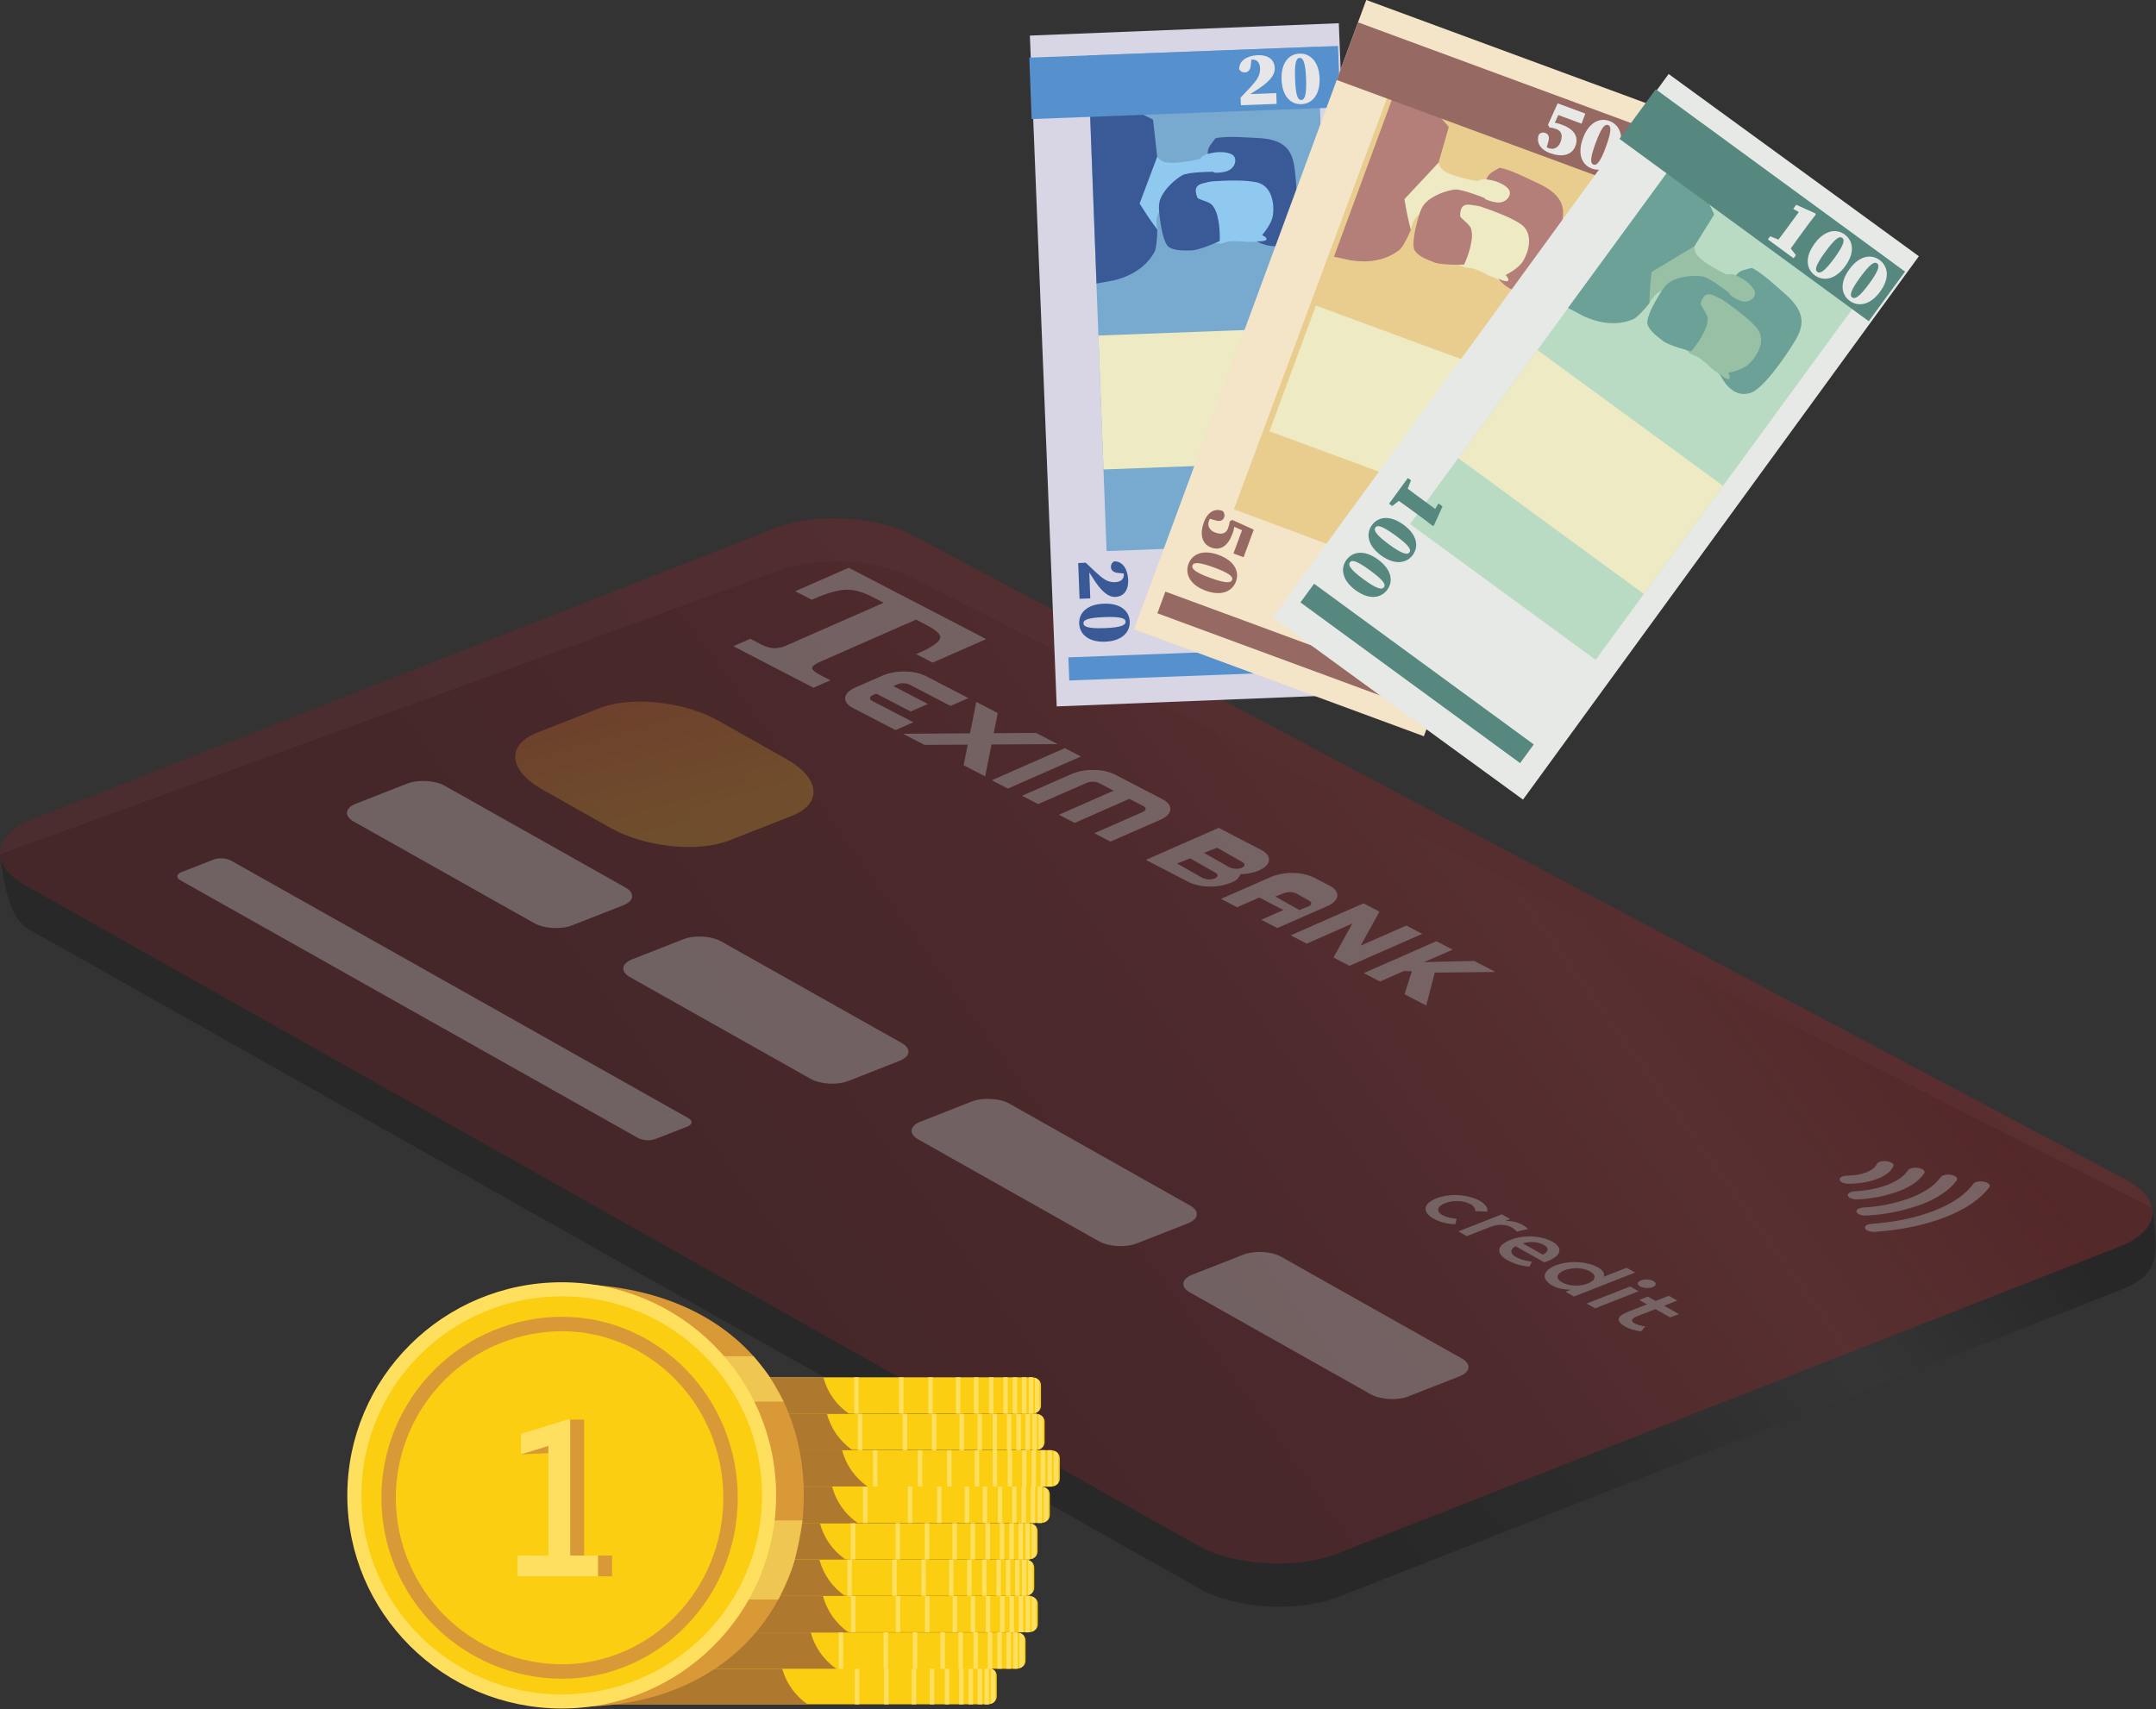 <?xml version="1.0" encoding="UTF-8"?> <svg xmlns="http://www.w3.org/2000/svg" width="1207" height="957" viewBox="0 0 1207 957" fill="none"><rect x="0" y="0" width="1207" height="957" fill="#333333" stroke="none"/><g clip-path="url(#clip0_201_389)"><g opacity="0.5"><path opacity="0.5" d="M749.71 894C726.86 903 691.85 901 671.49 889.48L15.08 519.75C4.67 512.7 2 493.31 0 478.34L434.72 320C457.57 311 492.59 313.06 512.94 324.52L1204.88 676.37C1208.11 701 1210.43 713.18 1187.58 722.14L749.71 894Z" fill="url(#paint0_linear_201_389)"></path><path opacity="0.5" d="M748.69 869.86C725.85 878.86 690.83 876.81 670.48 865.34L14.07 495.62C-6.29 484.16 -4.27 467.62 18.58 458.62L433.71 295.82C456.55 286.82 491.57 288.88 511.93 300.34L1191.08 661C1211.43 672.46 1209.41 689 1186.57 698L748.69 869.86Z" fill="url(#paint1_linear_201_389)"></path><path opacity="0.5" d="M1050.66 651.79C1050.21 652.779 1049.52 653.641 1048.66 654.3C1047.51 655.185 1046.24 655.896 1044.88 656.41C1043.24 657.036 1041.54 657.495 1039.8 657.78C1037.94 658.096 1036.06 658.263 1034.17 658.28C1031.55 658.28 1029.63 659.36 1029.85 660.6C1030.07 661.84 1032.41 662.84 1035.03 662.81C1037.88 662.776 1040.73 662.525 1043.54 662.06C1046.16 661.622 1048.73 660.922 1051.21 659.97C1053.27 659.202 1055.2 658.134 1056.94 656.8C1058.25 655.797 1059.3 654.494 1060 653C1060.55 651.8 1058.89 650.55 1056.31 650.22C1053.73 649.89 1051.22 650.59 1050.67 651.8" fill="white"></path><path opacity="0.5" d="M1068.16 655.3C1066.16 658.35 1062.48 661.11 1057.01 663.3C1051.03 665.52 1044.73 666.782 1038.36 667.04C1035.78 667.18 1034.05 668.3 1034.51 669.54C1034.97 670.78 1037.44 671.68 1040.02 671.54C1047.99 671.219 1055.86 669.643 1063.34 666.87C1070.17 664.19 1074.85 660.71 1077.28 656.87C1078.04 655.7 1076.6 654.4 1074.09 653.96C1071.58 653.52 1068.91 654.13 1068.16 655.3" fill="white"></path><path opacity="0.5" d="M1086.42 659.14C1083.36 663.49 1077.88 667.45 1069.97 670.56C1061.35 673.769 1052.29 675.647 1043.1 676.13C1040.54 676.3 1038.87 677.44 1039.39 678.68C1039.91 679.92 1042.39 680.79 1045 680.62C1055.71 680.058 1066.26 677.87 1076.31 674.13C1085.5 670.52 1091.93 665.89 1095.48 660.81C1096.29 659.65 1094.92 658.33 1092.42 657.87C1089.92 657.41 1087.23 657.97 1086.42 659.14" fill="white"></path><path opacity="0.5" d="M1104.66 662.94C1100.53 668.62 1093.28 673.8 1082.93 677.86C1072.58 681.92 1060.45 684.35 1047.81 685.25C1045.24 685.44 1043.6 686.59 1044.14 687.82C1044.68 689.05 1047.23 689.92 1049.79 689.74C1064.01 688.74 1077.66 685.99 1089.27 681.43C1100.88 676.87 1109.06 671.05 1113.7 664.66C1114.54 663.5 1113.2 662.18 1110.7 661.66C1108.2 661.14 1105.51 661.74 1104.7 662.9" fill="white"></path><path opacity="0.5" d="M408.12 470.64C390.64 477.5 360.99 474.34 341.91 463.64L303.66 442.09C284.57 431.34 283.27 417.09 300.75 410.2L335.75 396.45C353.24 389.58 382.88 392.74 401.97 403.45L440.25 425C459.33 435.75 460.64 450 443.15 456.89L408.12 470.64Z" fill="url(#paint2_linear_201_389)"></path><path opacity="0.5" d="M828.32 672.29C829.714 673.022 830.935 674.045 831.9 675.29C832.254 675.722 832.498 676.234 832.609 676.781C832.721 677.328 832.697 677.894 832.54 678.43L825.87 678.15C825.923 677.418 825.737 676.688 825.34 676.07C824.779 675.291 824.038 674.66 823.18 674.23C822.199 673.695 821.154 673.288 820.07 673.02C818.874 672.726 817.651 672.555 816.42 672.51C815.15 672.452 813.877 672.519 812.62 672.71C811.367 672.909 810.14 673.245 808.96 673.71C807.99 674.062 807.087 674.576 806.29 675.23C805.73 675.664 805.333 676.273 805.16 676.96C805.11 677.27 805.124 677.586 805.199 677.89C805.275 678.194 805.411 678.48 805.6 678.73C806.132 679.428 806.816 679.995 807.6 680.39C808.741 681.017 809.967 681.475 811.24 681.75C812.632 682.069 814.046 682.283 815.47 682.39L814.72 685.47C812.534 685.423 810.36 685.132 808.24 684.6C806.316 684.12 804.464 683.391 802.73 682.43C801.292 681.708 800.027 680.685 799.02 679.43C798.67 679.004 798.409 678.511 798.252 677.982C798.096 677.453 798.048 676.898 798.11 676.35C798.328 675.208 798.949 674.183 799.86 673.46C801.121 672.392 802.564 671.559 804.12 671C806.021 670.263 808.001 669.747 810.02 669.46C812.129 669.158 814.262 669.061 816.39 669.17C818.515 669.291 820.622 669.626 822.68 670.17C824.642 670.634 826.538 671.347 828.32 672.29V672.29ZM852.42 685.86C853.044 686.206 853.642 686.597 854.21 687.03C854.648 687.365 855.041 687.755 855.38 688.19L848.98 689.61C848.699 689.134 848.333 688.714 847.9 688.37C847.391 687.945 846.846 687.567 846.27 687.24C845.478 686.795 844.631 686.459 843.75 686.24C842.802 685.991 841.829 685.85 840.85 685.82C839.805 685.787 838.76 685.858 837.73 686.03C836.649 686.207 835.589 686.499 834.57 686.9L821.17 692.16L816.44 689.49L840.79 679.93L845.48 682.58L842.74 683.65C844.508 683.588 846.277 683.759 848 684.16C849.544 684.52 851.032 685.093 852.42 685.86V685.86ZM869.07 695.24C870.344 695.9 871.449 696.844 872.3 698C872.607 698.4 872.822 698.863 872.929 699.356C873.036 699.848 873.033 700.359 872.92 700.85C872.588 701.958 871.912 702.932 870.99 703.63C869.652 704.686 868.153 705.52 866.55 706.1L865.55 706.48C865.19 706.61 864.85 706.72 864.55 706.82L848.55 697.82C847.769 698.184 847.085 698.725 846.55 699.4C846.2 699.848 846.038 700.415 846.1 700.98C846.204 701.559 846.487 702.091 846.91 702.5C847.464 703.05 848.093 703.518 848.78 703.89C850.031 704.568 851.356 705.098 852.73 705.47C854.331 705.92 855.966 706.235 857.62 706.41L856.19 709.23C853.852 709.033 851.543 708.587 849.3 707.9C847.401 707.305 845.569 706.517 843.83 705.55C842.454 704.842 841.239 703.858 840.26 702.66C839.914 702.247 839.655 701.768 839.499 701.253C839.342 700.737 839.292 700.196 839.35 699.66C839.565 698.52 840.187 697.496 841.1 696.78C842.427 695.69 843.932 694.838 845.55 694.26C847.483 693.501 849.496 692.964 851.55 692.66C853.62 692.343 855.717 692.23 857.81 692.32C859.835 692.406 861.846 692.705 863.81 693.21C865.643 693.658 867.411 694.341 869.07 695.24ZM864.25 697.05C863.403 696.571 862.499 696.202 861.56 695.95C860.606 695.692 859.627 695.534 858.64 695.48C857.616 695.42 856.589 695.451 855.57 695.57C854.535 695.687 853.512 695.888 852.51 696.17L863.76 702.51C865.4 701.617 866.27 700.697 866.37 699.75C866.47 698.8 865.77 697.9 864.25 697.05ZM894.59 709.62C895.815 710.206 896.853 711.12 897.59 712.26C897.818 712.65 897.956 713.086 897.992 713.536C898.029 713.986 897.963 714.439 897.8 714.86L910.65 709.86L915.38 712.53L881.13 725.98L876.39 723.31L879.31 722.16C877.495 722.16 875.686 721.972 873.91 721.6C872.158 721.227 870.473 720.593 868.91 719.72C867.61 719.061 866.48 718.11 865.61 716.94C865.285 716.518 865.048 716.035 864.912 715.52C864.776 715.005 864.745 714.468 864.82 713.94C865.048 712.804 865.663 711.783 866.56 711.05C867.834 709.966 869.294 709.122 870.87 708.56C872.803 707.812 874.816 707.292 876.87 707.01C878.979 706.71 881.112 706.613 883.24 706.72C885.297 706.817 887.34 707.115 889.34 707.61C891.171 708.045 892.936 708.721 894.59 709.62V709.62ZM890.15 711.9C889.093 711.311 887.959 710.873 886.78 710.6C885.557 710.308 884.307 710.141 883.05 710.1C881.788 710.063 880.526 710.147 879.28 710.35C878.09 710.534 876.923 710.846 875.8 711.28C874.873 711.623 874.006 712.109 873.23 712.72C872.664 713.147 872.248 713.742 872.04 714.42C871.971 714.732 871.968 715.056 872.032 715.369C872.096 715.683 872.224 715.979 872.41 716.24C872.97 716.995 873.699 717.609 874.54 718.03C875.567 718.6 876.667 719.027 877.81 719.3C879.025 719.6 880.269 719.775 881.52 719.82C882.791 719.871 884.063 719.798 885.32 719.6C886.541 719.418 887.738 719.103 888.89 718.66C889.843 718.313 890.732 717.81 891.52 717.17C892.075 716.736 892.472 716.132 892.65 715.45C892.705 715.136 892.697 714.813 892.625 714.502C892.552 714.191 892.418 713.898 892.23 713.64C891.676 712.911 890.965 712.316 890.15 711.9V711.9ZM893 732.57L888.24 729.89L912.6 720.33L917.35 723.01L893 732.57ZM935.07 737.65L926.77 733L916.17 737.16C915.519 737.4 914.909 737.737 914.36 738.16C914.021 738.401 913.78 738.756 913.68 739.16C913.659 739.327 913.673 739.496 913.723 739.657C913.774 739.817 913.857 739.965 913.97 740.09C914.278 740.44 914.648 740.731 915.06 740.95C915.93 741.411 916.849 741.773 917.8 742.03C918.89 742.33 919.99 742.57 921.09 742.76L918.72 745.48C917.151 745.239 915.599 744.905 914.07 744.48C912.528 744.06 911.044 743.452 909.65 742.67C907.19 741.28 906.04 739.91 906.21 738.53C906.38 737.15 908.08 735.84 911.32 734.53L922.02 730.33L917.69 727.89L922.52 726L926.85 728.44L934.22 725.54L938.98 728.22L931.6 731.11L939.91 735.8L935.07 737.65ZM924.07 716.7C923.461 716.545 922.838 716.452 922.21 716.42C921.582 716.392 920.953 716.418 920.33 716.5C919.738 716.578 919.157 716.726 918.6 716.94C918.151 717.101 917.737 717.345 917.38 717.66C917.117 717.873 916.943 718.176 916.89 718.51C916.861 718.835 916.962 719.159 917.17 719.41C917.44 719.761 917.78 720.05 918.17 720.26C918.675 720.535 919.213 720.747 919.77 720.89C920.369 721.048 920.982 721.145 921.6 721.18C922.234 721.22 922.87 721.2 923.5 721.12C924.092 721.051 924.674 720.907 925.23 720.69C925.68 720.528 926.094 720.28 926.45 719.96C926.706 719.735 926.876 719.427 926.93 719.09C926.961 718.765 926.868 718.44 926.67 718.18C926.403 717.824 926.062 717.53 925.67 717.32C925.179 717.046 924.655 716.838 924.11 716.7H924.07Z" fill="white"></path><path opacity="0.5" d="M441.22 361L494.67 337.49L488.93 334.49C483.51 331.683 478.776 330.25 474.73 330.19C470.683 330.13 465.28 331.42 458.52 334.06L454.44 335.85L445.19 331.05L458.73 325.1L475.13 317.89L513.58 337.84L552.09 357.84L535.75 365.03L522.15 371.03L512.91 366.23L516.99 364.44C523.056 361.44 526.193 358.977 526.4 357.05C526.607 355.123 524.003 352.75 518.59 349.93L512.84 346.93L459.39 370.43C456.203 371.83 454.626 373.05 454.66 374.09C454.66 375.09 456.36 376.49 459.66 378.2L464.9 380.92L455.41 385.09L433 373.48L410.55 361.83L420.04 357.66L425.2 360.34C427.652 361.772 430.377 362.675 433.2 362.99C435.988 362.931 438.727 362.251 441.22 361V361Z" fill="white"></path><path opacity="0.5" d="M694.47 489.5C697.48 489.444 700.466 488.946 703.33 488.02L704.87 487.34C708.23 485.87 710.21 483.86 710.43 481.69C710.65 479.52 709.11 477.46 706.07 475.88L682.26 463.53L641.49 481.46L665.29 493.81C668.969 495.534 672.988 496.409 677.05 496.37C681.241 496.507 685.414 495.765 689.3 494.19L690.63 493.61C692.389 492.782 693.764 491.311 694.47 489.5V489.5ZM681.34 474.66L695.47 482.66C697.27 483.66 697.08 485.14 695.06 485.94L694.49 486.13L693.94 486.34L693.84 486.28L693.53 486.33C691.695 486.625 689.814 486.349 688.14 485.54L674.01 477.54L681.34 474.66ZM673.08 491.49L658.96 483.49L663.67 481.63L666.29 480.63L680.42 488.63C681.88 489.46 682.06 490.63 680.86 491.46L680.01 491.91C677.734 492.679 675.247 492.529 673.08 491.49Z" fill="white"></path><path opacity="0.5" d="M825.31 538.05C825.31 538.05 801.31 538.61 797.25 538.72L813.25 531.72L804.14 527L763.5 544.86L772.57 549.57L785.97 543.68L790.39 543.85C790.31 544.09 786.31 556.73 786.31 556.73L798.45 563C798.45 563 802.94 545.63 803.23 544.59L837.23 544.22L825.31 538.05Z" fill="white"></path><path opacity="0.5" d="M715.12 519.63L743.12 507.34C746.47 505.86 748.45 503.86 748.67 501.69C748.89 499.52 747.35 497.46 744.31 495.88L735.6 491.36C731.918 489.646 727.901 488.771 723.84 488.8C719.635 488.668 715.448 489.417 711.55 491L683.55 503.3L692.55 507.99L705 502.54L718.47 509.54L706.09 515L715.12 519.63ZM727.36 509.52L714 502L719.08 500C720.209 499.605 721.407 499.445 722.6 499.53C723.77 499.573 724.916 499.87 725.96 500.4L732.86 504.29C733.72 504.77 734.15 505.38 734.07 506C733.99 506.62 733.42 507.17 732.46 507.54L727.36 509.52Z" fill="white"></path><path opacity="0.5" d="M624.16 433.66C620.485 431.936 616.469 431.061 612.41 431.1C608.216 430.961 604.039 431.704 600.15 433.28L572.21 445.57L581.21 450.24L608.32 438.34C609.434 437.892 610.63 437.68 611.83 437.72C612.994 437.708 614.145 437.957 615.2 438.45L623.44 442.72L592.8 456.2L601.62 460.77L632.26 447.3L640.11 451.37C640.97 451.82 641.41 452.37 641.35 453.03C641.29 453.69 640.72 454.23 639.76 454.65L612.66 466.55L621.66 471.24L649.65 459C653.01 457.52 654.98 455.51 655.21 453.35C655.44 451.19 653.88 449.11 650.84 447.54L624.16 433.66Z" fill="white"></path><path opacity="0.5" d="M580 410.39L556.31 410.53L558.57 399.27L546.57 393.02C546.57 393.02 543.13 410.19 543.05 410.61L505.5 410.84L517.55 417.09L541.78 416.94L539.47 428.46L551.52 434.71C551.52 434.71 555.01 417.28 555.1 416.86L592.1 416.64L580 410.39Z" fill="white"></path><path opacity="0.5" d="M518.32 378.52C514.637 376.815 510.619 375.954 506.56 376C502.37 375.859 498.197 376.599 494.31 378.17L478.74 385C475.38 386.48 473.41 388.48 473.18 390.65C472.95 392.82 474.5 394.88 477.55 396.46L501.33 408.8L511.33 404.42L488.33 392.48C487.46 392.03 487.02 391.48 487.08 390.82C487.14 390.16 487.71 389.62 488.66 389.2L490.52 388.38L509.87 398.38L519.48 394.16L500.13 384.16L502.28 383.21C503.394 382.762 504.59 382.55 505.79 382.59C506.954 382.579 508.105 382.829 509.16 383.32L532.16 395.27L542.16 390.88L518.32 378.52Z" fill="white"></path><path opacity="0.5" d="M564.25 441.54L555.25 436.87L596.12 418.9L605.12 423.57L564.25 441.54Z" fill="white"></path><path opacity="0.5" d="M755.49 540.79L796.23 522.88L787.28 518.23L761.76 529.45L772.27 510.45L763.32 505.8L722.56 523.72L731.51 528.37L757.05 517.14L746.54 536.14L746.52 536.15L755.47 540.8L755.49 540.79Z" fill="white"></path><path opacity="0.5" d="M385.45 626.12L129.29 481.84C126.251 480.39 122.765 480.189 119.58 481.28L101.58 488.33C98.75 489.44 98.5 491.5 101.03 492.92L357.23 637.2C360.266 638.659 363.756 638.86 366.94 637.76L384.89 630.76C387.73 629.6 388 627.55 385.45 626.12Z" fill="white"></path><path opacity="0.5" d="M350.11 496.91L249.05 440C243.54 436.9 234.05 436.36 227.89 438.78L199.25 450C193.07 452.42 192.52 456.9 198.03 460L299.09 516.92C304.59 520.02 314.09 520.57 320.24 518.15L348.89 506.9C355.07 504.49 355.61 500 350.11 496.91Z" fill="white"></path><path opacity="0.5" d="M504.8 584L403.74 527.11C398.23 524.01 388.74 523.46 382.58 525.89L353.93 537.13C347.76 539.56 347.21 544.04 352.71 547.13L453.77 604.05C459.28 607.15 468.77 607.7 474.93 605.27L503.58 594C509.75 591.61 510.3 587.13 504.8 584Z" fill="white"></path><path opacity="0.5" d="M666.23 675L565.17 618C559.66 614.9 550.17 614.35 544.01 616.77L515.37 628.02C509.19 630.44 508.64 634.92 514.15 638.02L615.21 695C620.71 698.1 630.21 698.64 636.36 696.22L665 685C671.19 682.54 671.73 678.06 666.23 675Z" fill="white"></path><path opacity="0.5" d="M818.33 760.63L717.27 703.71C711.77 700.61 702.27 700.06 696.12 702.49L667.47 713.73C661.29 716.16 660.75 720.64 666.25 723.73L767.31 780.65C772.81 783.75 782.31 784.3 788.46 781.87L817.11 770.63C823.29 768.21 823.84 763.73 818.33 760.63Z" fill="white"></path></g><path d="M558 938.36V949.9C557.995 950.806 557.677 951.682 557.1 952.38C556.448 953.165 555.584 953.745 554.61 954.05C554.283 954.151 553.949 954.224 553.61 954.27H553.31C553.24 954.28 553.17 954.28 553.1 954.27H333.89C333.027 954.29 332.171 954.109 331.39 953.741C330.609 953.373 329.924 952.829 329.39 952.15C328.932 951.54 328.658 950.811 328.6 950.05V938.05C328.729 937.073 329.161 936.162 329.835 935.444C330.51 934.726 331.393 934.239 332.36 934.05C332.859 933.917 333.374 933.849 333.89 933.85H553.16C553.334 933.86 553.508 933.88 553.68 933.91C554.019 933.956 554.353 934.029 554.68 934.13C554.833 934.179 554.983 934.236 555.13 934.3C555.696 934.539 556.214 934.878 556.66 935.3V935.3H556.72C556.868 935.439 557.008 935.586 557.14 935.74C557.728 936.484 558.033 937.412 558 938.36Z" fill="#FBCE11"></path><path d="M452.18 954.35H334.93C334.159 954.358 333.398 954.181 332.71 953.833C332.023 953.485 331.429 952.976 330.98 952.35C330.519 951.705 330.252 950.942 330.21 950.15C330.205 950.073 330.205 949.997 330.21 949.92V938.36C330.205 938.283 330.205 938.207 330.21 938.13C330.288 937.117 330.704 936.159 331.391 935.41C332.078 934.661 332.997 934.165 334 934C334.329 933.933 334.664 933.9 335 933.9H437.78C437.78 934.06 437.87 934.22 437.91 934.37C440.158 942.479 445.193 949.536 452.13 954.3L452.18 954.35Z" fill="#AF782F"></path><path d="M531.41 933.91H528.92V954.34H531.41V933.91Z" fill="#FFDF5F"></path><path d="M522.99 933.91H520.5V954.34H522.99V933.91Z" fill="#FFDF5F"></path><path d="M512.9 933.91H510.41V954.34H512.9V933.91Z" fill="#FFDF5F"></path><path d="M497.42 933.91H494.93V954.34H497.42V933.91Z" fill="#FFDF5F"></path><path d="M481.05 933.91H478.56V954.34H481.05V933.91Z" fill="#FFDF5F"></path><path d="M539.43 933.91H536.94V954.34H539.43V933.91Z" fill="#FFDF5F"></path><path d="M544.72 933.91H542.23V954.34H544.72V933.91Z" fill="#FFDF5F"></path><path d="M549.84 933.91H547.35V954.34H549.84V933.91Z" fill="#FFDF5F"></path><path d="M553.68 934V954.29C553.373 954.342 553.062 954.369 552.75 954.37H551.19V933.91H552.75C553.062 933.919 553.372 933.949 553.68 934V934Z" fill="#FFDF5F"></path><path d="M557.13 935.88V952.38C556.484 953.167 555.622 953.747 554.65 954.05V934.21C555.622 934.513 556.484 935.093 557.13 935.88V935.88Z" fill="#FFDF5F"></path><path d="M574.13 918.4V929.94C574.125 930.847 573.803 931.725 573.22 932.42C572.346 933.458 571.115 934.132 569.77 934.31C569.463 934.362 569.152 934.389 568.84 934.39H350C349.189 934.394 348.385 934.231 347.64 933.91C346.881 933.63 346.211 933.153 345.7 932.527C345.188 931.901 344.853 931.149 344.73 930.35C344.73 930.29 344.73 930.23 344.73 930.17V918.17C344.86 916.01 346.86 914.24 349.4 913.99C349.606 913.975 349.814 913.975 350.02 913.99H568.84C569.151 913.993 569.462 914.016 569.77 914.06C570.109 914.109 570.444 914.186 570.77 914.29C571.742 914.593 572.604 915.173 573.25 915.96C573.814 916.649 574.124 917.51 574.13 918.4V918.4Z" fill="#FBCE11"></path><path d="M468.27 934.39H351C350.269 934.394 349.547 934.229 348.89 933.91C348.186 933.592 347.576 933.097 347.12 932.473C346.665 931.849 346.379 931.117 346.29 930.35C346.29 930.29 346.29 930.23 346.29 930.17C346.285 930.093 346.285 930.017 346.29 929.94V918.4C346.285 918.323 346.285 918.247 346.29 918.17C346.378 917.094 346.844 916.084 347.605 915.319C348.367 914.554 349.375 914.083 350.45 913.99C350.636 913.975 350.824 913.975 351.01 913.99H453.87C455.994 922.018 460.84 929.059 467.58 933.91L468.27 934.39Z" fill="#AF782F"></path><path d="M547.5 913.95H545.01V934.38H547.5V913.95Z" fill="#FFDF5F"></path><path d="M539.08 913.95H536.59V934.38H539.08V913.95Z" fill="#FFDF5F"></path><path d="M528.99 913.95H526.5V934.38H528.99V913.95Z" fill="#FFDF5F"></path><path d="M513.51 913.95H511.02V934.38H513.51V913.95Z" fill="#FFDF5F"></path><path d="M497.15 913.95H494.66V934.38H497.15V913.95Z" fill="#FFDF5F"></path><path d="M472.06 913.95H469.57V934.38H472.06V913.95Z" fill="#FFDF5F"></path><path d="M555.52 913.95H553.03V934.38H555.52V913.95Z" fill="#FFDF5F"></path><path d="M560.81 913.95H558.32V934.38H560.81V913.95Z" fill="#FFDF5F"></path><path d="M565.93 913.95H563.44V934.38H565.93V913.95Z" fill="#FFDF5F"></path><path d="M569.77 914V934.29C569.463 934.339 569.152 934.362 568.84 934.36H567.28V914H568.84C569.15 913.979 569.461 913.979 569.77 914V914Z" fill="#FFDF5F"></path><path d="M573.22 915.92V932.42C572.576 933.207 571.713 933.785 570.74 934.08V914.25C571.712 914.553 572.574 915.133 573.22 915.92Z" fill="#FFDF5F"></path><path d="M581 898V909.54C580.995 910.447 580.673 911.325 580.09 912.02C579.216 913.058 577.986 913.732 576.64 913.91H576.33H576.16H356.83C354.01 913.91 351.69 912.03 351.54 909.69V897.69C351.69 895.35 354.01 893.47 356.83 893.47H575.69C576.002 893.471 576.313 893.498 576.62 893.55C577.966 893.728 579.196 894.402 580.07 895.44C580.678 896.153 581.009 897.062 581 898V898Z" fill="#FBCE11"></path><path d="M475.12 914H357.87C356.694 914.03 355.551 913.61 354.674 912.826C353.797 912.042 353.252 910.952 353.15 909.78C353.145 909.704 353.145 909.627 353.15 909.55V898C353.145 897.923 353.145 897.847 353.15 897.77C353.252 896.598 353.797 895.509 354.674 894.724C355.551 893.94 356.694 893.52 357.87 893.55H460.72C462.889 901.87 467.984 909.13 475.07 914H475.12Z" fill="#AF782F"></path><path d="M554.35 893.55H551.86V913.98H554.35V893.55Z" fill="#FFDF5F"></path><path d="M545.93 893.55H543.44V913.98H545.93V893.55Z" fill="#FFDF5F"></path><path d="M535.84 893.55H533.35V913.98H535.84V893.55Z" fill="#FFDF5F"></path><path d="M520.36 893.55H517.87V913.98H520.36V893.55Z" fill="#FFDF5F"></path><path d="M503.99 893.55H501.5V913.98H503.99V893.55Z" fill="#FFDF5F"></path><path d="M478.91 893.55H476.42V913.98H478.91V893.55Z" fill="#FFDF5F"></path><path d="M562.37 893.55H559.88V913.98H562.37V893.55Z" fill="#FFDF5F"></path><path d="M567.66 893.55H565.17V913.98H567.66V893.55Z" fill="#FFDF5F"></path><path d="M572.78 893.55H570.29V913.98H572.78V893.55Z" fill="#FFDF5F"></path><path d="M576.62 893.63V913.91C576.313 913.962 576.002 913.989 575.69 913.99H574.13V893.55H575.69C576.002 893.551 576.313 893.578 576.62 893.63V893.63Z" fill="#FFDF5F"></path><path d="M580.07 895.52V912C579.424 912.787 578.562 913.367 577.59 913.67V893.85C578.562 894.153 579.424 894.733 580.07 895.52V895.52Z" fill="#FFDF5F"></path><path d="M579 877.6V889.13C578.996 890.041 578.674 890.921 578.09 891.62C577.442 892.407 576.576 892.985 575.6 893.28C575.275 893.391 574.94 893.468 574.6 893.51H574.29H574.09H354.81C353.948 893.532 353.092 893.353 352.311 892.987C351.53 892.621 350.845 892.077 350.31 891.4C349.852 890.79 349.578 890.061 349.52 889.3C349.515 889.22 349.515 889.14 349.52 889.06V877.6C349.515 877.523 349.515 877.447 349.52 877.37C349.646 876.394 350.077 875.483 350.75 874.765C351.423 874.047 352.304 873.559 353.27 873.37C353.773 873.237 354.29 873.17 354.81 873.17H574.08L574.6 873.22C574.939 873.267 575.274 873.344 575.6 873.45C575.757 873.496 575.911 873.553 576.06 873.62V873.62C576.626 873.859 577.144 874.198 577.59 874.62L577.65 874.68C577.799 874.814 577.936 874.962 578.06 875.12C578.653 875.812 578.985 876.689 579 877.6V877.6Z" fill="#FBCE11"></path><path d="M473.09 893.58H355.85C355.071 893.596 354.3 893.423 353.603 893.074C352.906 892.726 352.304 892.213 351.85 891.58C351.385 890.936 351.115 890.173 351.07 889.38V877.38C351.154 876.372 351.569 875.42 352.251 874.673C352.933 873.926 353.844 873.425 354.84 873.25C355.169 873.187 355.504 873.156 355.84 873.16H458.69C458.69 873.32 458.78 873.47 458.83 873.63C461.064 881.73 466.081 888.783 473 893.55L473.09 893.58Z" fill="#AF782F"></path><path d="M552.33 873.15H549.84V893.58H552.33V873.15Z" fill="#FFDF5F"></path><path d="M543.91 873.15H541.42V893.58H543.91V873.15Z" fill="#FFDF5F"></path><path d="M533.81 873.15H531.32V893.58H533.81V873.15Z" fill="#FFDF5F"></path><path d="M518.34 873.15H515.85V893.58H518.34V873.15Z" fill="#FFDF5F"></path><path d="M501.97 873.15H499.48V893.58H501.97V873.15Z" fill="#FFDF5F"></path><path d="M476.88 873.15H474.39V893.58H476.88V873.15Z" fill="#FFDF5F"></path><path d="M432.41 873.15H429.92V893.58H432.41V873.15Z" fill="#FFDF5F"></path><path d="M560.35 873.15H557.86V893.58H560.35V873.15Z" fill="#FFDF5F"></path><path d="M565.64 873.15H563.15V893.58H565.64V873.15Z" fill="#FFDF5F"></path><path d="M570.75 873.15H568.26V893.58H570.75V873.15Z" fill="#FFDF5F"></path><path d="M574.6 873.22V893.51C574.289 893.559 573.975 893.582 573.66 893.58H572.11V873.15H573.66C573.975 873.148 574.289 873.171 574.6 873.22V873.22Z" fill="#FFDF5F"></path><path d="M578.05 875.11V891.62C577.398 892.399 576.538 892.975 575.57 893.28V873.45C576.538 873.755 577.398 874.331 578.05 875.11Z" fill="#FFDF5F"></path><path d="M593.29 816.41V828C593.281 828.907 592.96 829.783 592.38 830.48C591.732 831.264 590.871 831.844 589.9 832.15C589.574 832.254 589.239 832.331 588.9 832.38C588.589 832.424 588.275 832.447 587.96 832.45H369.14C368.327 832.453 367.521 832.293 366.77 831.98C366.014 831.694 365.346 831.213 364.835 830.586C364.324 829.96 363.988 829.209 363.86 828.41C363.86 828.35 363.86 828.29 363.86 828.23C363.855 828.153 363.855 828.077 363.86 828V816.41C363.855 816.333 363.855 816.257 363.86 816.18C363.99 814.02 365.99 812.25 368.52 812C368.73 812 368.93 812 369.15 812H588C588.315 811.998 588.629 812.021 588.94 812.07C589.28 812.114 589.615 812.191 589.94 812.3C590.912 812.598 591.774 813.175 592.42 813.96C592.979 814.655 593.286 815.518 593.29 816.41V816.41Z" fill="#FBCE11"></path><path d="M485.82 832.4H368.57C367.841 832.402 367.12 832.241 366.46 831.93C365.756 831.609 365.148 831.111 364.692 830.486C364.237 829.861 363.95 829.128 363.86 828.36C363.86 828.3 363.86 828.24 363.86 828.18C363.855 828.103 363.855 828.027 363.86 827.95V816.41C363.855 816.333 363.855 816.257 363.86 816.18C363.948 815.107 364.411 814.1 365.168 813.335C365.925 812.571 366.928 812.098 368 812C368.187 811.99 368.374 811.99 368.56 812H471.42C473.542 820.034 478.392 827.08 485.14 831.93C485.36 832.09 485.59 832.24 485.82 832.4Z" fill="#AF782F"></path><path d="M566.66 811.97H564.17V832.4H566.66V811.97Z" fill="#FFDF5F"></path><path d="M558.24 811.97H555.75V832.4H558.24V811.97Z" fill="#FFDF5F"></path><path d="M548.14 811.97H545.65V832.4H548.14V811.97Z" fill="#FFDF5F"></path><path d="M532.67 811.97H530.18V832.4H532.67V811.97Z" fill="#FFDF5F"></path><path d="M516.3 811.97H513.81V832.4H516.3V811.97Z" fill="#FFDF5F"></path><path d="M491.21 811.97H488.72V832.4H491.21V811.97Z" fill="#FFDF5F"></path><path d="M446.74 811.97H444.25V832.4H446.74V811.97Z" fill="#FFDF5F"></path><path d="M574.67 811.97H572.18V832.4H574.67V811.97Z" fill="#FFDF5F"></path><path d="M579.97 811.97H577.48V832.4H579.97V811.97Z" fill="#FFDF5F"></path><path d="M585.08 811.97H582.59V832.4H585.08V811.97Z" fill="#FFDF5F"></path><path d="M588.93 812V832.29C588.618 832.333 588.304 832.357 587.99 832.36H586.44V812H588C588.309 811.975 588.62 811.975 588.93 812V812Z" fill="#FFDF5F"></path><path d="M592.38 813.93V830.43C591.732 831.214 590.87 831.794 589.9 832.1V812.27C590.872 812.568 591.734 813.145 592.38 813.93V813.93Z" fill="#FFDF5F"></path><path d="M584.81 796V807.54C584.805 808.447 584.483 809.325 583.9 810.02C583.252 810.804 582.391 811.384 581.42 811.69C581.094 811.794 580.759 811.871 580.42 811.92H580.11H360.66C357.84 811.92 355.51 810.04 355.37 807.7C355.37 807.62 355.37 807.55 355.37 807.47V796C355.37 795.93 355.37 795.85 355.37 795.77C355.51 793.43 357.84 791.56 360.66 791.56H579.52C579.832 791.558 580.143 791.581 580.45 791.63C581.79 791.825 583.015 792.496 583.9 793.52C584.483 794.215 584.805 795.092 584.81 796Z" fill="#FBCE11"></path><path d="M477.34 812H360.09C358.915 812.027 357.773 811.607 356.896 810.823C356.019 810.039 355.474 808.951 355.37 807.78C355.37 807.7 355.37 807.63 355.37 807.55V796C355.37 795.93 355.37 795.85 355.37 795.77C355.474 794.6 356.02 793.513 356.897 792.731C357.774 791.949 358.916 791.53 360.09 791.56H462.94C465.121 799.872 470.213 807.126 477.29 812H477.34Z" fill="#AF782F"></path><path d="M558.18 791.57H555.69V812H558.18V791.57Z" fill="#FFDF5F"></path><path d="M549.76 791.57H547.27V812H549.76V791.57Z" fill="#FFDF5F"></path><path d="M539.67 791.57H537.18V812H539.67V791.57Z" fill="#FFDF5F"></path><path d="M524.19 791.57H521.7V812H524.19V791.57Z" fill="#FFDF5F"></path><path d="M507.82 791.57H505.33V812H507.82V791.57Z" fill="#FFDF5F"></path><path d="M482.73 791.57H480.24V812H482.73V791.57Z" fill="#FFDF5F"></path><path d="M438.27 791.57H435.78V812H438.27V791.57Z" fill="#FFDF5F"></path><path d="M566.2 791.57H563.71V812H566.2V791.57Z" fill="#FFDF5F"></path><path d="M571.49 791.57H569V812H571.49V791.57Z" fill="#FFDF5F"></path><path d="M576.61 791.57H574.12V812H576.61V791.57Z" fill="#FFDF5F"></path><path d="M580.45 791.64V811.93C580.142 811.974 579.831 811.997 579.52 812H578V791.57H579.56C579.858 791.57 580.156 791.593 580.45 791.64V791.64Z" fill="#FFDF5F"></path><path d="M583.9 793.53V810C583.252 810.784 582.39 811.364 581.42 811.67V791.87C582.392 792.168 583.254 792.745 583.9 793.53Z" fill="#FFDF5F"></path><path d="M582.78 775.61V787.15C582.779 788.056 582.461 788.934 581.88 789.63C581.23 790.417 580.365 790.997 579.39 791.3C579.064 791.402 578.729 791.476 578.39 791.52H578.08C578.014 791.529 577.946 791.529 577.88 791.52H358.64C357.776 791.54 356.918 791.359 356.135 790.991C355.353 790.623 354.666 790.079 354.13 789.4C353.675 788.789 353.405 788.06 353.35 787.3C353.345 787.223 353.345 787.147 353.35 787.07V775.61C353.345 775.533 353.345 775.457 353.35 775.38C353.477 774.404 353.907 773.493 354.58 772.775C355.253 772.057 356.134 771.569 357.1 771.38C357.603 771.247 358.12 771.18 358.64 771.18H577.91C578.084 771.189 578.258 771.21 578.43 771.24C578.77 771.279 579.105 771.353 579.43 771.46C579.584 771.504 579.735 771.561 579.88 771.63V771.63C580.446 771.869 580.964 772.208 581.41 772.63V772.63L581.48 772.69C581.625 772.829 581.761 772.976 581.89 773.13C582.466 773.828 582.78 774.705 582.78 775.61V775.61Z" fill="#FBCE11"></path><path d="M475.32 791.6H358.07C357.3 791.606 356.539 791.428 355.852 791.08C355.165 790.732 354.571 790.225 354.12 789.6C353.661 788.954 353.394 788.191 353.35 787.4C353.345 787.323 353.345 787.247 353.35 787.17V775.61C353.345 775.533 353.345 775.457 353.35 775.38C353.43 774.371 353.844 773.418 354.527 772.672C355.21 771.925 356.122 771.428 357.12 771.26C357.433 771.195 357.751 771.162 358.07 771.16H460.92C460.92 771.32 461.01 771.48 461.06 771.63C463.303 779.739 468.335 786.797 475.27 791.56L475.32 791.6Z" fill="#AF782F"></path><path d="M556.16 771.16H553.67V791.59H556.16V771.16Z" fill="#FFDF5F"></path><path d="M547.74 771.16H545.25V791.59H547.74V771.16Z" fill="#FFDF5F"></path><path d="M537.64 771.16H535.15V791.59H537.64V771.16Z" fill="#FFDF5F"></path><path d="M522.17 771.16H519.68V791.59H522.17V771.16Z" fill="#FFDF5F"></path><path d="M505.8 771.16H503.31V791.59H505.8V771.16Z" fill="#FFDF5F"></path><path d="M480.71 771.16H478.22V791.59H480.71V771.16Z" fill="#FFDF5F"></path><path d="M564.17 771.16H561.68V791.59H564.17V771.16Z" fill="#FFDF5F"></path><path d="M569.47 771.16H566.98V791.59H569.47V771.16Z" fill="#FFDF5F"></path><path d="M574.58 771.16H572.09V791.59H574.58V771.16Z" fill="#FFDF5F"></path><path d="M578.43 771.23V791.52C578.119 791.568 577.805 791.592 577.49 791.59H575.94V771.16H577.49C577.804 771.163 578.118 771.186 578.43 771.23Z" fill="#FFDF5F"></path><path d="M581.88 773.13V789.63C581.231 790.412 580.37 790.988 579.4 791.29V771.46C580.37 771.766 581.232 772.346 581.88 773.13V773.13Z" fill="#FFDF5F"></path><path d="M580.86 857.21V868.75C580.855 869.656 580.537 870.532 579.96 871.23C579.308 872.015 578.443 872.595 577.47 872.9C577.144 873.005 576.809 873.082 576.47 873.13C576.162 873.174 575.851 873.197 575.54 873.2H356.71C355.899 873.204 355.095 873.041 354.35 872.72C353.591 872.44 352.921 871.963 352.41 871.337C351.898 870.711 351.563 869.959 351.44 869.16C351.44 869.1 351.44 869.04 351.44 868.98V857C351.58 854.84 353.58 853.07 356.11 852.82C356.31 852.82 356.52 852.82 356.73 852.82H575.57C575.881 852.818 576.192 852.841 576.5 852.89C576.84 852.933 577.175 853.01 577.5 853.12C578.474 853.418 579.34 853.995 579.99 854.78C580.545 855.469 580.852 856.325 580.86 857.21V857.21Z" fill="#FBCE11"></path><path d="M473.39 873.2H356.15C355.419 873.204 354.697 873.039 354.04 872.72C353.335 872.403 352.724 871.909 352.268 871.285C351.812 870.66 351.527 869.928 351.44 869.16C351.44 869.1 351.44 869.04 351.44 868.98V857C351.532 855.924 352.001 854.915 352.764 854.15C353.526 853.386 354.534 852.915 355.61 852.82C355.796 852.81 355.983 852.81 356.17 852.82H459C461.119 860.85 465.966 867.893 472.71 872.74L473.39 873.2Z" fill="#AF782F"></path><path d="M554.24 852.77H551.75V873.2H554.24V852.77Z" fill="#FFDF5F"></path><path d="M545.82 852.77H543.33V873.2H545.82V852.77Z" fill="#FFDF5F"></path><path d="M535.72 852.77H533.23V873.2H535.72V852.77Z" fill="#FFDF5F"></path><path d="M520.24 852.77H517.75V873.2H520.24V852.77Z" fill="#FFDF5F"></path><path d="M503.88 852.77H501.39V873.2H503.88V852.77Z" fill="#FFDF5F"></path><path d="M478.79 852.77H476.3V873.2H478.79V852.77Z" fill="#FFDF5F"></path><path d="M434.32 852.77H431.83V873.2H434.32V852.77Z" fill="#FFDF5F"></path><path d="M562.25 852.77H559.76V873.2H562.25V852.77Z" fill="#FFDF5F"></path><path d="M567.55 852.77H565.06V873.2H567.55V852.77Z" fill="#FFDF5F"></path><path d="M572.66 852.77H570.17V873.2H572.66V852.77Z" fill="#FFDF5F"></path><path d="M576.5 852.84V873.12C576.193 873.172 575.882 873.199 575.57 873.2H574V852.76H575.56C575.875 852.76 576.189 852.787 576.5 852.84V852.84Z" fill="#FFDF5F"></path><path d="M580 854.73V871.23C579.348 872.015 578.483 872.595 577.51 872.9V853.07C578.484 853.368 579.35 853.945 580 854.73V854.73Z" fill="#FFDF5F"></path><path d="M587.71 836.81V848.35C587.705 849.256 587.387 850.132 586.81 850.83C586.158 851.615 585.293 852.195 584.32 852.5C583.994 852.605 583.659 852.682 583.32 852.73H583.01H363.56C360.74 852.73 358.42 850.85 358.27 848.51V836.51C358.42 834.17 360.74 832.3 363.56 832.3H582.42C582.731 832.298 583.042 832.321 583.35 832.37C583.69 832.413 584.025 832.49 584.35 832.6C585.323 832.902 586.188 833.478 586.84 834.26C587.421 834.981 587.73 835.884 587.71 836.81V836.81Z" fill="#FBCE11"></path><path d="M480.24 852.8H363C361.823 852.828 360.68 852.407 359.802 851.624C358.924 850.84 358.376 849.752 358.27 848.58V836.58C358.376 835.409 358.924 834.322 359.803 833.54C360.681 832.758 361.824 832.34 363 832.37H465.85C468.031 840.671 473.124 847.912 480.2 852.77L480.24 852.8Z" fill="#AF782F"></path><path d="M561.09 832.37H558.6V852.8H561.09V832.37Z" fill="#FFDF5F"></path><path d="M552.67 832.37H550.18V852.8H552.67V832.37Z" fill="#FFDF5F"></path><path d="M542.57 832.37H540.08V852.8H542.57V832.37Z" fill="#FFDF5F"></path><path d="M527.09 832.37H524.6V852.8H527.09V832.37Z" fill="#FFDF5F"></path><path d="M510.73 832.37H508.24V852.8H510.73V832.37Z" fill="#FFDF5F"></path><path d="M485.64 832.37H483.15V852.8H485.64V832.37Z" fill="#FFDF5F"></path><path d="M441.17 832.37H438.68V852.8H441.17V832.37Z" fill="#FFDF5F"></path><path d="M569.1 832.37H566.61V852.8H569.1V832.37Z" fill="#FFDF5F"></path><path d="M574.39 832.37H571.9V852.8H574.39V832.37Z" fill="#FFDF5F"></path><path d="M579.51 832.37H577.02V852.8H579.51V832.37Z" fill="#FFDF5F"></path><path d="M583.35 832.44V852.73C583.042 852.774 582.731 852.797 582.42 852.8H580.86V832.37H582.42C582.731 832.368 583.042 832.391 583.35 832.44Z" fill="#FFDF5F"></path><path d="M586.81 834.33V850.83C586.158 851.615 585.293 852.195 584.32 852.5V832.67C585.294 832.968 586.16 833.545 586.81 834.33V834.33Z" fill="#FFDF5F"></path><path fill-rule="evenodd" clip-rule="evenodd" d="M196.84 837.23C196.84 902.63 253.51 955.64 323.42 955.64C403.42 955.64 450 902.64 450 837.23C450 771.82 404.06 717.89 314 718.84C244 719.57 196.84 771.84 196.84 837.23Z" fill="#D99937"></path><path fill-rule="evenodd" clip-rule="evenodd" d="M438.71 784.82H415.23C415.23 784.82 410.92 777.82 404.33 769.22C397.74 760.62 396.42 759.41 396.42 759.41H421.84C421.84 759.41 429.06 767.99 431.59 772.11C434.7 777.18 438.71 784.82 438.71 784.82Z" fill="#EFC652"></path><path fill-rule="evenodd" clip-rule="evenodd" d="M449.26 851.33H432C432 851.33 428.7 863.44 423.64 878.5C418.58 893.56 417.57 895.58 417.57 895.58H435.76C435.76 895.58 442.83 881.82 444.84 873.58C447.75 861.74 449.26 851.33 449.26 851.33Z" fill="#EFC652"></path><path d="M314.47 952.68C378.579 952.68 430.55 901.023 430.55 837.3C430.55 773.577 378.579 721.92 314.47 721.92C250.361 721.92 198.39 773.577 198.39 837.3C198.39 901.023 250.361 952.68 314.47 952.68Z" fill="#FBCE11" stroke="#FFDF5E" stroke-width="7.9" stroke-miterlimit="10"></path><path d="M314.84 741.34C289.037 741.34 264.291 751.59 246.045 769.836C227.8 788.081 217.55 812.827 217.55 838.63C217.55 864.433 227.8 889.179 246.045 907.424C264.291 925.67 289.037 935.92 314.84 935.92" stroke="#D99937" stroke-width="8.09" stroke-miterlimit="10"></path><path d="M314.47 935.92C366.67 935.92 408.98 892.36 408.98 838.63C408.98 784.9 366.67 741.34 314.47 741.34" stroke="#D99937" stroke-width="8.09" stroke-miterlimit="10"></path><path d="M342.64 871V882.61H297.47V871H314.81L307 813.67L291.65 814.33L299.49 802.85L319.22 794.85H327V871H342.64Z" fill="#D99937"></path><path d="M334.79 871V882.61H289.62V871H307V809.59L291.65 814.33V802.85L317.6 794.85H319.22V871H334.79Z" fill="#FFDF5F"></path><path d="M764.533 388.625L749.508 13.005L576.558 19.923L591.583 395.543L764.533 388.625Z" fill="#D8D5E4"></path><path d="M748.166 303.683L737.65 26.162L608.982 31.038L619.498 308.558L748.166 303.683Z" fill="#78A9CF"></path><path d="M750.877 375.25L750.386 362.309L598.115 368.079L598.606 381.019L750.877 375.25Z" fill="#5791CD"></path><path d="M746.428 257.999L743.586 183.003L614.919 187.878L617.76 262.874L746.428 257.999Z" fill="#EEEAC3"></path><path d="M647.85 128.42C645.789 128.121 643.844 127.278 642.215 125.98C640.586 124.681 639.331 122.973 638.58 121.03C635.73 114.15 637 99.03 637.44 92.84C637.88 86.65 645.23 79.66 645.23 79.66C645.23 79.66 645.23 87.11 650.58 90.17C655.53 93.01 673.2 88.69 673.2 88.69L675.6 117.69C675.6 117.69 655.93 113.75 650.87 116.89C645.81 120.03 647.85 128.42 647.85 128.42Z" fill="#8FC9EF"></path><path d="M698.26 135.42C684.39 134.29 687.55 136.01 683.13 136.34C679.22 136.63 670.55 133.6 666.24 132.28C661.93 130.96 655.36 130.61 653.86 130.28C652.36 129.95 651.64 128.77 651 128.16C650.36 127.55 650.25 122.49 651.63 118.03C652.63 114.72 654.63 103.57 660.12 97.97C661.031 97.001 662.174 96.282 663.441 95.879C664.708 95.477 666.057 95.404 667.36 95.67C673.17 96.67 669.11 91.42 672.68 87.99C675.13 85.62 679.18 85.53 680.49 84.83C682.677 83.711 684.972 82.82 687.34 82.17L695.88 87.41L699.88 99.41L713.43 102.18L714.08 118.85L716.08 137.77C716.08 137.77 706.49 135.94 702.72 135.41C701.24 135.2 699.89 135.55 698.26 135.42Z" fill="#8FC9EF"></path><path d="M682.84 135C682.84 135 671.51 140.18 666.84 140.23C662.17 140.28 657.64 140.41 654.46 138.4C651.28 136.39 649.64 125.54 649.1 120.33C648.56 115.12 648.54 112.33 651.46 107.9C654.173 103.965 657.695 100.654 661.79 98.19C664.96 96.19 679.2 96.19 679.2 96.19L681.49 97.86C680.526 99.133 679.403 100.279 678.15 101.27C674.78 103.12 666.77 101.77 670.31 110.54C670.88 111.96 676.82 112.64 678.67 114.89C681.31 118.1 681.74 121.75 682.4 125.33C682.818 128.535 682.965 131.77 682.84 135Z" fill="#3A5A97"></path><path d="M678 80.65C675.57 83.88 676.23 86.2 676.23 86.2C676.23 86.2 683.68 83.76 689.43 86.35C692.66 87.81 692.25 93.09 687.97 95.35C683.69 97.61 675.49 96.43 675.49 96.43L674 102C674 102 692.59 99.91 703.17 102C713.75 104.09 713.59 118 712.17 122.45C710.75 126.9 706.57 131.61 706.57 131.61C707.155 131.906 707.719 132.24 708.26 132.61C711.61 135.61 703.39 135.09 703.39 135.09C703.39 135.09 716.94 142.77 723.48 132.46C727.42 126.24 726.07 104.73 724.84 94.92C723.61 85.11 720.38 77.92 703.73 77.24C696.06 76.91 689.3 76.24 682.02 77.1C681.49 77.17 680.96 77.34 680.42 77.45L678 80.65Z" fill="#3A5A97"></path><path d="M623.52 157C626.04 156.31 639.52 153.39 646.32 141.11C647.41 139.11 647.96 131.86 647.85 128.47C647.85 128.47 643.62 122.77 641.69 119.75L637.99 113.97L647.84 87.77L645.52 67C640.145 64.029 634.412 61.761 628.46 60.25C622.398 58.666 616.228 57.526 610 56.84L613.87 158.76L623.52 157Z" fill="#3A5A97"></path><path d="M750.368 60.117L749.065 25.731L576.239 32.28L577.542 66.665L750.368 60.117Z" fill="#5791CD"></path><path d="M607.84 315.07C609.73 316.85 611.57 318.64 613.36 320.3C617.52 324.12 620.1 326.14 624.2 325.98C627.48 325.86 629.2 324.24 629.14 321.74C629.11 320.336 628.732 318.962 628.04 317.74L630.24 321.2L625.99 320.8C622.7 320.5 621.99 318.8 621.93 317.46C621.898 316.82 622.05 316.185 622.367 315.629C622.684 315.072 623.153 314.618 623.72 314.32C628.55 314.14 631.36 318.83 631.58 324.61C631.83 331.13 628.58 334.06 624.43 334.22C620.28 334.38 616.35 330.89 611.84 323.67C610.84 322.16 609.96 320.67 608.99 319.24L609.75 318.53L610.37 335.05L604.37 335.28L603.61 315.28L607.84 315.07Z" fill="#3A5A97"></path><path d="M618.72 359.29C609.06 359.66 604.38 354.82 604.16 349.13C603.94 343.44 608.25 338.38 617.92 338.02C627.59 337.66 632.26 342.36 632.47 348.02C632.68 353.68 628.43 358.92 618.72 359.29ZM606.54 349C606.61 350.81 608.94 352.06 618.44 351.7C627.94 351.34 630.21 349.92 630.14 348.1C630.07 346.28 627.78 345.17 618.2 345.53C608.62 345.89 606.47 347.22 606.54 349Z" fill="#3A5A97"></path><path d="M694.51 54.65C696.3 52.77 698.09 50.93 699.75 49.14C703.56 44.97 705.58 42.39 705.43 38.29C705.31 35.01 703.68 33.29 701.18 33.36C699.776 33.389 698.401 33.767 697.18 34.46L700.64 32.25L700.24 36.5C699.93 39.8 698.24 40.5 696.89 40.56C696.253 40.592 695.62 40.442 695.065 40.126C694.511 39.811 694.058 39.344 693.76 38.78C693.57 33.95 698.26 31.13 704.05 30.91C710.56 30.67 713.49 33.91 713.65 38.07C713.81 42.23 710.33 46.15 703.11 50.65C701.59 51.65 700.11 52.54 698.68 53.5L697.96 52.75L714.49 52.12L714.71 58.17L694.71 58.92L694.51 54.65Z" fill="#E6E5E7"></path><path d="M738.74 43.77C739.1 53.44 734.27 58.12 728.57 58.33C722.87 58.54 717.83 54.24 717.46 44.58C717.09 34.92 721.8 30.24 727.46 30.02C733.12 29.8 738.37 34.06 738.74 43.77ZM728.48 56C730.29 55.93 731.55 53.59 731.19 44.1C730.83 34.61 729.4 32.33 727.59 32.39C725.78 32.45 724.65 34.75 725.02 44.33C725.39 53.91 726.67 56 728.48 56Z" fill="#E6E5E7"></path><path d="M797.134 412.241L927.143 59.837L764.882 -0.023L634.874 352.38L797.134 412.241Z" fill="#F4E4C8"></path><path d="M811.82 330.219L909.022 69.162L787.988 24.096L690.786 285.153L811.82 330.219Z" fill="#E9CD8E"></path><path d="M790.913 396.138L795.395 383.988L652.433 331.247L647.951 343.396L790.913 396.138Z" fill="#976963"></path><path d="M831.502 286.059L857.479 215.648L736.677 171.082L710.701 241.493L831.502 286.059Z" fill="#EEEAC3"></path><path d="M789.82 128.7C788.028 127.637 786.55 126.117 785.54 124.294C784.529 122.472 784.022 120.413 784.07 118.33C784.07 110.88 791 97.4 793.76 91.84C796.52 86.28 806 82.62 806 82.62C806 82.62 803.19 89.52 806.94 94.38C810.43 98.89 828.41 101.64 828.41 101.64L819.59 129.33C819.59 129.33 802.9 118.19 797 119.16C791.1 120.13 789.82 128.7 789.82 128.7Z" fill="#EEEAC3"></path><path d="M833.75 154.39C821.36 148.05 823.63 150.85 819.41 149.47C815.69 148.25 808.83 142.14 805.35 139.28C801.87 136.42 795.93 133.59 794.66 132.71C793.39 131.83 793.19 130.47 792.82 129.71C792.45 128.95 794.29 124.18 797.27 120.58C799.48 117.91 805.51 108.34 812.77 105.28C813.981 104.73 815.312 104.499 816.637 104.61C817.962 104.72 819.237 105.168 820.34 105.91C825.34 109.06 823.58 102.65 828.19 100.84C831.36 99.59 835.13 101.05 836.61 100.9C839.07 100.678 841.547 100.711 844 101L849.89 109.1L849 121.73L860.47 129.45L854.71 145.1L849.31 163.34C849.31 163.34 841.14 157.99 837.86 156.07C836.59 155.32 835.21 155.13 833.75 154.39Z" fill="#EEEAC3"></path><path d="M819.64 148.16C819.64 148.16 807.19 148.62 802.87 146.9C798.55 145.18 794.3 143.56 792.13 140.48C789.96 137.4 792.58 126.77 794.06 121.74C795.54 116.71 796.58 114.17 800.98 111.15C804.991 108.56 809.508 106.855 814.23 106.15C817.92 105.54 831.11 110.9 831.11 110.9L832.59 113.32C831.213 114.131 829.738 114.763 828.2 115.2C824.38 115.62 817.49 111.32 817.42 120.78C817.42 122.31 822.63 125.2 823.49 127.99C824.71 131.99 823.71 135.5 822.96 139.06C822.108 142.18 820.998 145.224 819.64 148.16V148.16Z" fill="#B47E79"></path><path d="M835.94 96C832.46 98.06 832.19 100.46 832.19 100.46C832.19 100.46 840 101.04 844.33 105.63C846.76 108.21 844.33 112.94 839.56 113.36C834.79 113.78 827.61 109.6 827.61 109.6L824.1 114.2C824.1 114.2 842.1 119.37 851.1 125.29C860.1 131.21 854.62 144.06 851.62 147.63C848.62 151.2 842.95 153.96 842.95 153.96C843.376 154.462 843.77 154.99 844.13 155.54C846.07 159.62 838.68 155.98 838.68 155.98C838.68 155.98 848.28 168.25 858.25 161.21C864.25 156.96 871.25 136.57 873.83 127.03C876.41 117.49 876.17 109.64 861.05 102.63C854.05 99.41 848.12 96.16 841.05 94.23C840.53 94.09 839.98 94.04 839.44 93.94L835.94 96Z" fill="#B47E79"></path><path d="M756.45 145.79C759.04 146.12 772.62 148.56 783.59 139.79C785.35 138.38 788.59 131.87 789.82 128.7C789.82 128.7 788.08 121.81 787.45 118.28C786.79 114.6 786.23 111.53 786.23 111.53L805.34 91.07L811.08 71.07C807.246 66.268 802.814 61.976 797.89 58.3C792.879 54.511 787.598 51.092 782.09 48.07L746.79 143.76L756.45 145.79Z" fill="#B47E79"></path><path d="M910.612 104.644L922.522 72.361L760.262 12.5L748.352 44.783L910.612 104.644Z" fill="#976963"></path><path d="M691.24 292C691.235 294.414 690.777 296.805 689.89 299.05C687.46 305.61 683.31 308.5 678.13 306.58C672.46 304.49 671.69 298.58 674.02 292.27C676.1 286.64 680.15 284.5 684.37 286.06C684.879 286.481 685.243 287.05 685.412 287.689C685.581 288.327 685.545 289.003 685.31 289.62C684.63 291.45 683.18 292.15 680.47 291.39L676.39 290.2L678.2 289.54C677.529 290.102 677.033 290.845 676.77 291.68C675.83 294.23 676.99 296.96 680.31 298.18C683.95 299.53 686.44 298.65 687.46 295.9C687.96 294.614 688.296 293.27 688.46 291.9L689.89 291.14L701.89 296.55L696.2 312L690.52 309.91L695.94 295.24L699.59 298.8L689.68 294.36L690.68 291.76L691.24 292Z" fill="#976963"></path><path d="M674.93 330.71C665.86 327.36 663.38 321.11 665.35 315.76C667.32 310.41 673.23 307.39 682.3 310.76C691.37 314.13 693.9 320.24 691.93 325.58C689.96 330.92 684.05 334.07 674.93 330.71ZM667.58 316.58C666.95 318.28 668.64 320.33 677.58 323.58C686.52 326.83 689.14 326.42 689.77 324.72C690.4 323.02 688.71 321.1 679.77 317.79C670.83 314.48 668.21 314.88 667.58 316.58V316.58Z" fill="#976963"></path><path d="M867.48 68.5C869.877 68.504 872.253 68.962 874.48 69.85C881.04 72.27 883.93 76.42 882.02 81.61C879.92 87.28 874.02 88.05 867.71 85.72C862.07 83.64 859.93 79.58 861.49 75.37C861.91 74.858 862.482 74.491 863.123 74.322C863.764 74.153 864.442 74.191 865.06 74.43C866.88 75.1 867.59 76.56 866.82 79.27L865.64 83.34L865 81.53C865.564 82.217 866.314 82.728 867.16 83C869.71 83.94 872.44 82.78 873.67 79.46C875.01 75.81 874.13 73.33 871.38 72.31C870.095 71.805 868.751 71.469 867.38 71.31L866.62 69.87L872.03 57.87L887.51 63.58L885.42 69.25L870.73 63.8L874.29 60.14L869.85 70.06L867.26 69.06L867.48 68.5Z" fill="#E8E8E7"></path><path d="M906.2 84.8C902.85 93.88 896.6 96.36 891.2 94.39C885.8 92.42 882.83 86.51 886.2 77.39C889.57 68.27 895.68 65.79 901.03 67.76C906.38 69.73 909.56 75.69 906.2 84.8ZM892.07 92.16C893.78 92.78 895.82 91.1 899.07 82.16C902.32 73.22 902 70.62 900.25 70C898.5 69.38 896.64 71.06 893.32 80C890 88.94 890.37 91.53 892.07 92.16Z" fill="#E8E8E7"></path><path d="M852.633 447.722L1074.25 143.47L934.16 41.43L712.544 345.682L852.633 447.722Z" fill="#E7E9E6"></path><path d="M893.299 369.473L1057.28 145.335L953.366 69.307L789.382 293.444L893.299 369.473Z" fill="#B9DBC3"></path><path d="M851.011 427.278L858.658 416.827L735.677 326.852L728.031 337.303L851.011 427.278Z" fill="#578880"></path><path d="M920.299 332.575L964.613 272.005L860.696 195.977L816.381 256.547L920.299 332.575Z" fill="#EEEAC3"></path><path d="M923.41 169.79C921.979 168.275 920.977 166.407 920.506 164.378C920.035 162.348 920.113 160.23 920.73 158.24C922.73 151.07 933.14 140.02 937.32 135.43C941.5 130.84 951.61 129.93 951.61 129.93C951.61 129.93 947.02 135.79 949.29 141.49C951.4 146.79 967.94 154.37 967.94 154.37L951.85 178.57C951.85 178.57 938.85 163.28 932.95 162.57C927.05 161.86 923.41 169.79 923.41 169.79Z" fill="#98C0A5"></path><path d="M958.59 206.56C948.42 197.07 949.83 200.37 946.15 197.89C942.91 195.7 937.99 187.94 935.43 184.23C932.87 180.52 927.94 176.17 926.96 174.98C925.98 173.79 926.16 172.42 926.03 171.55C925.9 170.68 928.96 166.63 932.81 163.99C935.67 161.99 944.1 154.49 951.92 153.53C953.235 153.337 954.578 153.483 955.821 153.956C957.064 154.429 958.165 155.211 959.02 156.23C962.95 160.62 963.02 153.98 967.96 153.5C971.35 153.17 974.58 155.61 976.05 155.88C978.452 156.355 980.798 157.079 983.05 158.04L986.5 167.44L982.23 179.35L991.14 189.92L981.3 203.39L971.1 219.44C971.1 219.44 964.72 212.06 962.1 209.31C961.07 208.24 959.79 207.67 958.59 206.56Z" fill="#98C0A5"></path><path d="M946.73 196.7C946.73 196.7 934.63 193.7 930.95 190.88C927.27 188.06 923.63 185.31 922.39 181.76C921.15 178.21 926.59 168.69 929.39 164.26C932.19 159.83 933.89 157.68 938.95 155.98C943.52 154.577 948.338 154.168 953.08 154.78C956.8 155.2 968 164 968 164L968.76 166.73C967.212 167.132 965.619 167.337 964.02 167.34C960.23 166.69 954.78 160.66 952.12 169.74C951.69 171.2 955.92 175.42 955.98 178.34C956.06 182.49 954.13 185.62 952.42 188.84C950.749 191.616 948.846 194.246 946.73 196.7Z" fill="#6BA196"></path><path d="M976.72 151.06C972.81 152.06 971.89 154.31 971.89 154.31C971.89 154.31 979.24 157.02 982.14 162.62C983.77 165.77 980.14 169.62 975.43 168.74C970.72 167.86 965 161.85 965 161.85L960.36 165.31C960.36 165.31 976.23 175.21 983.26 183.38C990.29 191.55 981.5 202.38 977.63 205C973.76 207.62 967.56 208.71 967.56 208.71C967.83 209.311 968.061 209.929 968.25 210.56C969 215.01 962.89 209.48 962.89 209.48C962.89 209.48 968.75 223.91 980.28 219.88C987.28 217.45 999.52 199.75 1004.64 191.3C1009.76 182.85 1011.64 175.22 999.06 164.3C993.25 159.3 988.4 154.53 982.12 150.72C981.66 150.44 981.12 150.25 980.65 150L976.72 151.06Z" fill="#6BA196"></path><path d="M886.62 177.06C889.02 178.06 901.41 184.16 914.36 178.75C916.45 177.87 921.36 172.51 923.36 169.75C923.36 169.75 923.58 162.65 923.94 159.08L924.62 152.26L948.62 137.83L959.62 120.15C957.251 114.489 954.166 109.156 950.44 104.28C946.663 99.259 942.526 94.52 938.06 90.1L877.83 172.41L886.62 177.06Z" fill="#6BA196"></path><path d="M1046.19 179.861L1066.51 152.09L926.926 49.969L906.608 77.74L1046.19 179.861Z" fill="#578880"></path><path d="M779.41 283.35L777.63 282.05L788.16 267.66L789.94 268.96L787.94 273.96L783.32 280.27L779.41 283.35ZM802.75 294.23L802.05 294.46L797.2 290.7L787.55 283.64C785.21 281.93 782.71 280.15 780.26 278.46L785.33 271.53C787.69 273.36 790.13 275.2 792.47 276.91L803.47 284.97L805.31 281.87L807.58 283.53L802.75 294.23Z" fill="#578880"></path><path d="M773.18 311C765.37 305.29 764.71 298.6 768.07 294C771.43 289.4 777.94 288.11 785.75 293.82C793.56 299.53 794.3 306.12 790.94 310.72C787.58 315.32 781 316.69 773.18 311ZM770 295.35C768.93 296.81 770 299.24 777.65 304.85C785.3 310.46 787.99 310.76 789.06 309.3C790.13 307.84 789.06 305.53 781.3 299.87C773.54 294.21 771.06 293.88 770 295.35Z" fill="#578880"></path><path d="M758.9 330.47C751.1 324.76 750.43 318.06 753.8 313.47C757.17 308.88 763.67 307.58 771.47 313.3C779.27 319.02 780.02 325.6 776.66 330.2C773.3 334.8 766.74 336.2 758.9 330.47ZM755.71 314.86C754.64 316.33 755.71 318.76 763.37 324.37C771.03 329.98 773.7 330.27 774.78 328.81C775.86 327.35 774.78 325.05 767.01 319.38C759.24 313.71 756.78 313.4 755.71 314.86V314.86Z" fill="#578880"></path><path d="M1005.4 142.83L1004.1 144.6L989.71 134.07L991.01 132.3L996.01 134.3L1002.32 138.91L1005.4 142.83ZM1016.28 119.48L1016.51 120.19L1012.75 125.03L1005.69 134.69C1003.98 137.02 1002.2 139.52 1000.51 141.98L993.58 136.9C995.41 134.55 997.25 132.1 998.96 129.76L1007.02 118.76L1003.92 116.93L1005.58 114.66L1016.28 119.48Z" fill="#E7E9E6"></path><path d="M1033 149.05C1027.29 156.86 1020.6 157.53 1016 154.16C1011.4 150.79 1010.11 144.29 1015.82 136.48C1021.53 128.67 1028.12 127.93 1032.72 131.3C1037.32 134.67 1038.74 141.21 1033 149.05ZM1017.4 152.24C1018.86 153.31 1021.3 152.24 1026.9 144.59C1032.5 136.94 1032.81 134.25 1031.35 133.18C1029.89 132.11 1027.58 133.18 1021.92 140.94C1016.26 148.7 1015.94 151.17 1017.4 152.24Z" fill="#E7E9E6"></path><path d="M1052.52 163.33C1046.81 171.14 1040.11 171.8 1035.52 168.44C1030.93 165.08 1029.63 158.57 1035.35 150.76C1041.07 142.95 1047.65 142.21 1052.25 145.58C1056.85 148.95 1058.26 155.49 1052.52 163.33ZM1036.91 166.52C1038.38 167.59 1040.81 166.52 1046.42 158.87C1052.03 151.22 1052.33 148.53 1050.86 147.46C1049.39 146.39 1047.1 147.46 1041.44 155.22C1035.78 162.98 1035.45 165.45 1036.91 166.52Z" fill="#E7E9E6"></path></g><defs><linearGradient id="paint0_linear_201_389" x1="353.787" y1="609.512" x2="845.363" y2="254.51" gradientUnits="userSpaceOnUse"><stop offset="0.27" stop-color="#060606"></stop><stop offset="0.4" stop-color="#0C0C0C"></stop><stop offset="0.55" stop-color="#1B1B1B"></stop><stop offset="0.73" stop-color="#363636"></stop><stop offset="0.77" stop-color="#3C3C3C"></stop><stop offset="1" stop-color="#020202"></stop></linearGradient><linearGradient id="paint1_linear_201_389" x1="347.241" y1="585.745" x2="833.423" y2="234.649" gradientUnits="userSpaceOnUse"><stop stop-color="#921A26"></stop><stop offset="1" stop-color="#D02126"></stop></linearGradient><linearGradient id="paint2_linear_201_389" x1="296.187" y1="388.768" x2="321.164" y2="477.146" gradientUnits="userSpaceOnUse"><stop stop-color="#EE7324"></stop><stop offset="1" stop-color="#FAB329"></stop></linearGradient><clipPath id="clip0_201_389"><rect width="1206.91" height="956.63" fill="white"></rect></clipPath></defs></svg> 